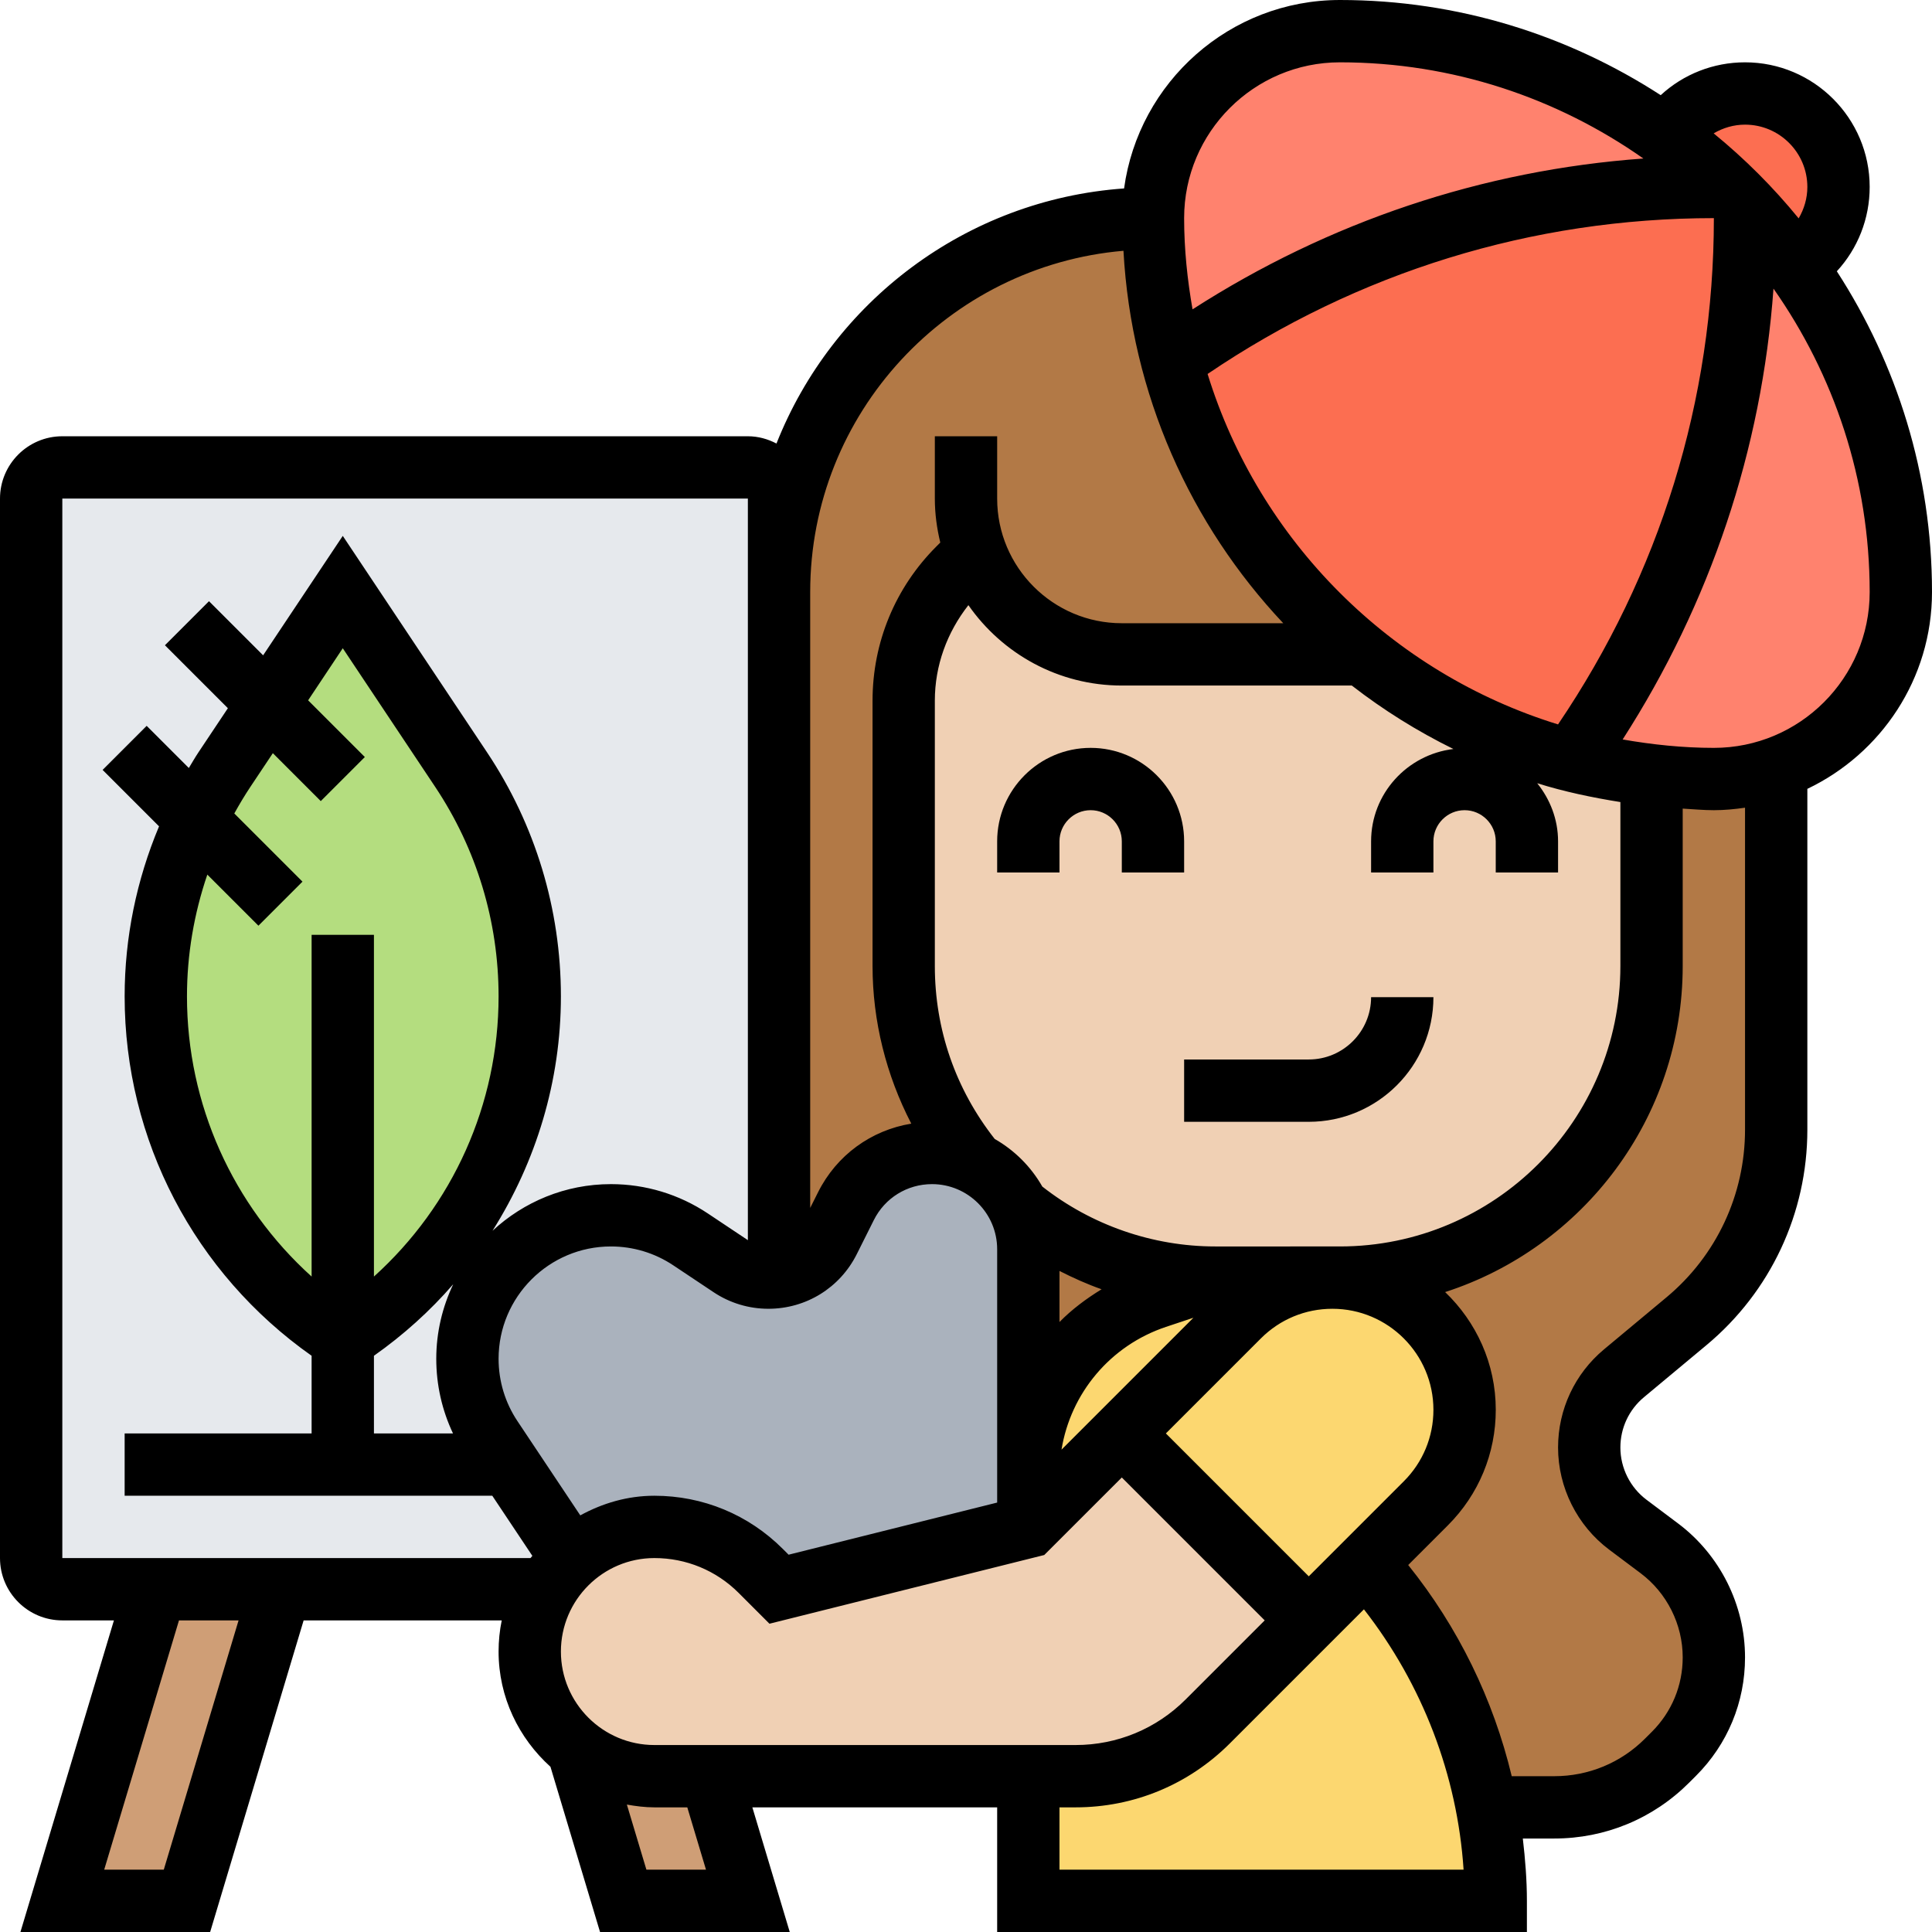 <?xml version="1.0" encoding="UTF-8"?>
<svg xmlns="http://www.w3.org/2000/svg" id="_x33_0" height="512" viewBox="0 0 62 62" width="512">
  <g>
    <g>
      <g>
        <path d="m50.43 24.41c3.62-5.07 5.57-11.16 5.57-17.41v-.44c.6.62 1.14 1.27 1.63 1.96 2.12 2.95 3.37 6.57 3.37 10.48 0 1.66-.67 3.16-1.76 4.24-.63.63-1.39 1.12-2.24 1.42-.63.22-1.3.34-2 .34-.68 0-1.34-.04-2-.11-.88-.1-1.74-.26-2.57-.48z" fill="#ff826e"></path>
      </g>
      <g>
        <path d="m53.48 4.37c.69.49 1.35 1.03 1.96 1.63h-.44c-6.25 0-12.34 1.95-17.41 5.57-.39-1.46-.59-2.99-.59-4.57 0-1.66.67-3.16 1.76-4.24 1.08-1.09 2.58-1.76 4.24-1.76 3.91 0 7.53 1.25 10.48 3.37z" fill="#ff826e"></path>
      </g>
      <g>
        <path d="m59 6c0 1.05-.54 1.98-1.37 2.52-.49-.69-1.03-1.34-1.63-1.96v-.01c-.18-.19-.36-.37-.55-.55h-.01c-.61-.6-1.27-1.14-1.96-1.63.54-.83 1.47-1.37 2.52-1.37 1.66 0 3 1.34 3 3z" fill="#fc6e51"></path>
      </g>
      <g>
        <path d="m56 6.56v.44c0 6.25-1.95 12.34-5.57 17.41l-6.74-3.41c-.5-.4-.97-.82-1.42-1.27-2.22-2.22-3.86-5.03-4.68-8.16 5.07-3.62 11.16-5.57 17.41-5.57h.44.01c.19.18.37.36.55.55z" fill="#fc6e51"></path>
      </g>
      <g>
        <path d="m22.8 57 1.2 4h-4l-1.45-4.85c.68.54 1.53.85 2.45.85z" fill="#cf9e76"></path>
      </g>
      <g>
        <path d="m9 51-3 10h-4l3-10z" fill="#cf9e76"></path>
      </g>
      <g>
        <path d="m11.15 42.9c3.66-2.44 5.85-6.54 5.85-10.93 0-2.59-.77-5.12-2.2-7.28l-3.8-5.69-2.4 3.6-1.4 2.09c-.34.51-.64 1.05-.91 1.6-.84 1.77-1.29 3.71-1.29 5.68 0 2.19.55 4.32 1.55 6.2 1.01 1.87 2.47 3.51 4.3 4.73l.15.1zm13.85-23.9v21.97c-.11.02-.22.03-.34.03-.43 0-.85-.13-1.21-.36l-1.29-.87c-.76-.5-1.65-.77-2.55-.77-1.27 0-2.43.52-3.26 1.35s-1.35 1.99-1.35 3.26c0 .9.27 1.79.77 2.55l.56.84 2.01 3.01c-.06.05-.11.11-.17.16-.24.25-.46.53-.63.83h-8.54-4-3c-.55 0-1-.45-1-1v-34c0-.55.45-1 1-1h22c.55 0 1 .45 1 1z" fill="#e6e9ed"></path>
      </g>
      <g>
        <path d="m33 47.32v1.68l-8 2-.59-.59c-.9-.9-2.13-1.41-3.41-1.41-1.02 0-1.95.38-2.66 1.01l-2.01-3.01-.56-.84c-.5-.76-.77-1.65-.77-2.55 0-1.27.52-2.43 1.35-3.26s1.99-1.35 3.26-1.35c.9 0 1.79.27 2.55.77l1.29.87c.36.23.78.36 1.21.36.12 0 .23-.01.34-.03.68-.11 1.28-.53 1.6-1.17l.55-1.09c.52-1.05 1.59-1.71 2.76-1.71.47 0 .92.1 1.32.29v.01c.65.3 1.17.82 1.47 1.47h.01c.19.4.29.85.29 1.32z" fill="#aab2bd"></path>
      </g>
      <g>
        <path d="m39 41-1.9.63c-2.45.82-4.1 3.11-4.1 5.69v-7.23c0-.47-.1-.92-.29-1.32 1.72 1.39 3.9 2.23 6.29 2.23z" fill="#b27946"></path>
      </g>
      <g>
        <path d="m53.5 56.5c-.96.96-2.26 1.5-3.62 1.5h-2.15-.02l-.72-2.63c-.66-1.79-1.63-3.46-2.89-4.93l-.25-.29 1.91-1.91c.79-.79 1.24-1.87 1.24-3 0-1.17-.48-2.23-1.24-3-.77-.76-1.83-1.24-3-1.24h.24c5.52 0 10-4.48 10-10v-6c0-.04 0-.07 0-.11.66.07 1.32.11 2 .11.7 0 1.37-.12 2-.34v11.59c0 2.38-1.05 4.63-2.88 6.15l-2.01 1.67c-.7.59-1.11 1.46-1.11 2.38 0 .98.46 1.89 1.24 2.48l1.01.76c1.1.82 1.75 2.12 1.75 3.5 0 1.16-.46 2.27-1.28 3.09z" fill="#b27946"></path>
      </g>
      <g>
        <path d="m31.3 17.7-.54.54c-1.13 1.13-1.76 2.65-1.76 4.25v8.51c0 2.39.84 4.57 2.23 6.29-.4-.19-.85-.29-1.32-.29-1.17 0-2.24.66-2.76 1.71l-.55 1.09c-.32.64-.92 1.06-1.6 1.17v-21.97c0-6.63 5.37-12 12-12 0 1.58.2 3.11.59 4.57.82 3.13 2.46 5.94 4.68 8.16.45.45.92.87 1.42 1.27h-7.69c-2.16 0-4.01-1.38-4.7-3.3z" fill="#b27946"></path>
      </g>
      <g>
        <path d="m44.1 50.44c1.26 1.47 2.23 3.14 2.89 4.93l.72 2.63c.19.98.29 1.98.29 3h-15v-4h1.51c1.6 0 3.12-.63 4.25-1.76l3.24-3.24 1.85-1.85z" fill="#fcd770"></path>
      </g>
      <g>
        <path d="m47 45.24c0 1.13-.45 2.21-1.24 3l-1.91 1.91-1.85 1.85-6-6 3.76-3.76c.79-.79 1.87-1.24 3-1.24 1.17 0 2.23.48 3 1.24.76.77 1.24 1.83 1.24 3z" fill="#fcd770"></path>
      </g>
      <g>
        <path d="m39.76 42.24-3.76 3.76-3 3v-1.68c0-2.58 1.65-4.87 4.1-5.69l1.9-.63h3.76c-1.13 0-2.21.45-3 1.24z" fill="#fcd770"></path>
      </g>
      <g>
        <path d="m18.55 56.15c-.13-.09-.26-.2-.38-.32-.72-.73-1.17-1.73-1.17-2.83 0-.73.2-1.41.54-2 .17-.3.39-.58.63-.83.06-.05.11-.11.17-.16.71-.63 1.64-1.01 2.66-1.01 1.28 0 2.51.51 3.41 1.41l.59.59 8-2 3-3 6 6-3.24 3.24c-1.13 1.13-2.65 1.76-4.25 1.76h-1.51-10.2-1.8c-.92 0-1.77-.31-2.45-.85z" fill="#f0d0b4"></path>
      </g>
      <g>
        <path d="m50.43 24.41c.83.22 1.69.38 2.57.48v.11 6c0 5.52-4.48 10-10 10h-.24-3.76c-2.39 0-4.57-.84-6.29-2.23h-.01c-.3-.65-.82-1.17-1.47-1.47v-.01c-1.39-1.72-2.23-3.9-2.23-6.29v-8.51c0-1.6.63-3.12 1.76-4.25l.54-.54c.69 1.92 2.54 3.3 4.7 3.3h7.69z" fill="#f0d0b4"></path>
      </g>
      <g>
        <path d="m8.6 22.6 2.4-3.6 3.8 5.69c1.43 2.16 2.2 4.69 2.2 7.28 0 4.39-2.19 8.49-5.85 10.93l-.15.1-.15-.1c-1.83-1.22-3.29-2.86-4.3-4.73-1-1.88-1.55-4.01-1.55-6.2 0-1.97.45-3.91 1.29-5.68.27-.55.57-1.09.91-1.6z" fill="#b4dd7f"></path>
      </g>
    </g>
    <g>
      <path d="m38 28v-1c0-1.654-1.346-3-3-3s-3 1.346-3 3v1h2v-1c0-.551.449-1 1-1s1 .449 1 1v1z"></path>
      <path d="m42 34h-4v2h4c2.206 0 4-1.794 4-4h-2c0 1.103-.897 2-2 2z"></path>
      <path d="m62 19c0-3.794-1.13-7.324-3.054-10.294.672-.729 1.054-1.688 1.054-2.706 0-2.206-1.794-4-4-4-1.018 0-1.977.382-2.706 1.054-2.97-1.924-6.5-3.054-10.294-3.054-3.536 0-6.46 2.637-6.927 6.047-5.081.361-9.358 3.647-11.155 8.186-.277-.144-.586-.233-.918-.233h-22c-1.103 0-2 .897-2 2v34c0 1.103.897 2 2 2h1.656l-3 10h6.088l3-10h6.357c-.066.323-.101.658-.101 1 0 1.471.651 2.782 1.665 3.698l1.591 5.302h6.088l-1.2-4h7.856v4h17v-1c0-.672-.054-1.338-.131-2h1.01c1.635 0 3.172-.637 4.328-1.793l.218-.218c1.016-1.015 1.575-2.365 1.575-3.801 0-1.683-.804-3.291-2.15-4.3l-1.011-.759c-.526-.394-.839-1.021-.839-1.678 0-.625.275-1.212.755-1.612l2.007-1.672c2.058-1.715 3.238-4.235 3.238-6.914v-10.938c2.361-1.126 4-3.53 4-6.315zm-6-15c1.103 0 2 .897 2 2 0 .362-.103.706-.279 1.008-.815-.999-1.729-1.913-2.728-2.728.301-.177.645-.28 1.007-.28zm-14 46.586-4.586-4.586 3.05-3.05c.613-.612 1.427-.95 2.293-.95 1.788 0 3.243 1.455 3.243 3.243 0 .866-.337 1.68-.95 2.293zm-24 2.414c0-1.654 1.346-3 3-3 1.022 0 1.984.398 2.707 1.121l.986.986 8.818-2.205 2.489-2.488 4.586 4.586-2.536 2.536c-.944.944-2.2 1.464-3.535 1.464h-13.515c-1.654 0-3-1.346-3-3zm-11.347-24.933 1.64 1.64 1.414-1.414-2.188-2.188c.161-.291.332-.578.518-.857l.719-1.078 1.538 1.538 1.414-1.414-1.82-1.82 1.112-1.671 2.963 4.445c1.333 1.998 2.037 4.324 2.037 6.727 0 3.464-1.472 6.71-4 8.991v-10.966h-2v10.966c-2.528-2.28-4-5.527-4-8.991 0-1.342.227-2.657.653-3.908zm5.347 15.441c.949-.669 1.801-1.438 2.544-2.295-.345.727-.544 1.536-.544 2.392 0 .835.184 1.649.537 2.395h-2.537zm4 .097c0-1.988 1.617-3.605 3.605-3.605.714 0 1.406.209 2 .605l1.293.862c.523.349 1.132.533 1.76.533 1.209 0 2.296-.672 2.837-1.753l.546-1.091c.355-.713 1.072-1.156 1.869-1.156 1.153 0 2.09.938 2.09 2.09v7.234.895l-6.693 1.673-.186-.186c-1.1-1.1-2.564-1.706-4.121-1.706-.865 0-1.668.241-2.378.63l-2.016-3.024c-.397-.595-.606-1.286-.606-2.001zm18-2.819c.438.223.887.425 1.351.588-.492.302-.953.645-1.351 1.051zm.065 5.735c.294-1.814 1.567-3.344 3.353-3.94l.88-.293zm4.935-6.521c-2.011 0-3.975-.684-5.551-1.922-.364-.638-.89-1.163-1.528-1.528-1.254-1.596-1.921-3.51-1.921-5.55v-8.515c0-1.129.391-2.189 1.077-3.065 1.085 1.557 2.886 2.58 4.923 2.58h7.381c1.011.785 2.102 1.466 3.26 2.036-1.484.18-2.641 1.433-2.641 2.964v1h2v-1c0-.551.449-1 1-1s1 .449 1 1v1h2v-1c0-.708-.257-1.351-.669-1.865.863.27 1.758.459 2.669.604v5.261c0 4.962-4.038 9-9 9zm-.247-27.999c4.815-3.263 10.411-5.001 16.247-5.001 0 5.836-1.738 11.432-5.001 16.247-5.358-1.653-9.593-5.888-11.246-11.246zm4.247-10.001c3.623 0 6.977 1.148 9.738 3.087-5.167.372-10.1 2.032-14.468 4.84-.166-.953-.27-1.927-.27-2.927 0-2.757 2.243-5 5-5zm-6.947 6.048c.254 4.614 2.151 8.789 5.128 11.952h-5.181c-2.206 0-4-1.794-4-4v-2h-2v2c0 .487.065.958.175 1.411l-.124.124c-1.322 1.322-2.05 3.08-2.05 4.95v8.515c0 1.768.438 3.504 1.243 5.059-1.284.209-2.396 1.01-2.992 2.202l-.252.503v-19.764c0-5.746 4.43-10.469 10.053-10.952zm-30.797 51.952h-1.912l2.4-8h1.912zm-3.256-10v-34h22v23.798l-1.285-.857c-.923-.615-1.999-.941-3.11-.941-1.467 0-2.8.571-3.8 1.497 1.401-2.221 2.195-4.809 2.195-7.522 0-2.798-.82-5.508-2.373-7.836l-4.627-6.942-2.556 3.833-1.737-1.737-1.414 1.414 2.02 2.02-.941 1.411c-.111.166-.209.338-.312.508l-1.353-1.353-1.414 1.414 1.811 1.811c-.721 1.72-1.104 3.566-1.104 5.457 0 4.612 2.244 8.887 6 11.533v2.492h-6v2h11.798l1.286 1.929c-.019.024-.04.047-.059.071zm20.656 10h-1.912l-.627-2.089c.288.051.581.089.883.089h1.056zm11.344 0v-2h.515c1.87 0 3.627-.728 4.95-2.05l4.305-4.305c1.876 2.406 2.997 5.316 3.198 8.355zm22-23.747c0 2.083-.918 4.044-2.519 5.378l-2.007 1.672c-.936.78-1.474 1.928-1.474 3.148 0 1.283.613 2.509 1.639 3.278l1.011.758c.845.634 1.35 1.644 1.35 2.7 0 .902-.351 1.75-.989 2.387l-.218.218c-.778.779-1.814 1.208-2.914 1.208h-1.366c-.59-2.465-1.718-4.78-3.322-6.777l1.274-1.274c.99-.99 1.536-2.307 1.536-3.707 0-1.486-.628-2.823-1.625-3.778 4.418-1.427 7.624-5.576 7.624-10.464v-5.051c.333.018.662.051 1 .051.34 0 .672-.033 1-.08zm-1-12.253c-1 0-1.974-.104-2.927-.27 2.808-4.368 4.468-9.302 4.84-14.468 1.939 2.761 3.087 6.115 3.087 9.738 0 2.757-2.243 5-5 5z"></path>
    </g>
  </g>
</svg>
